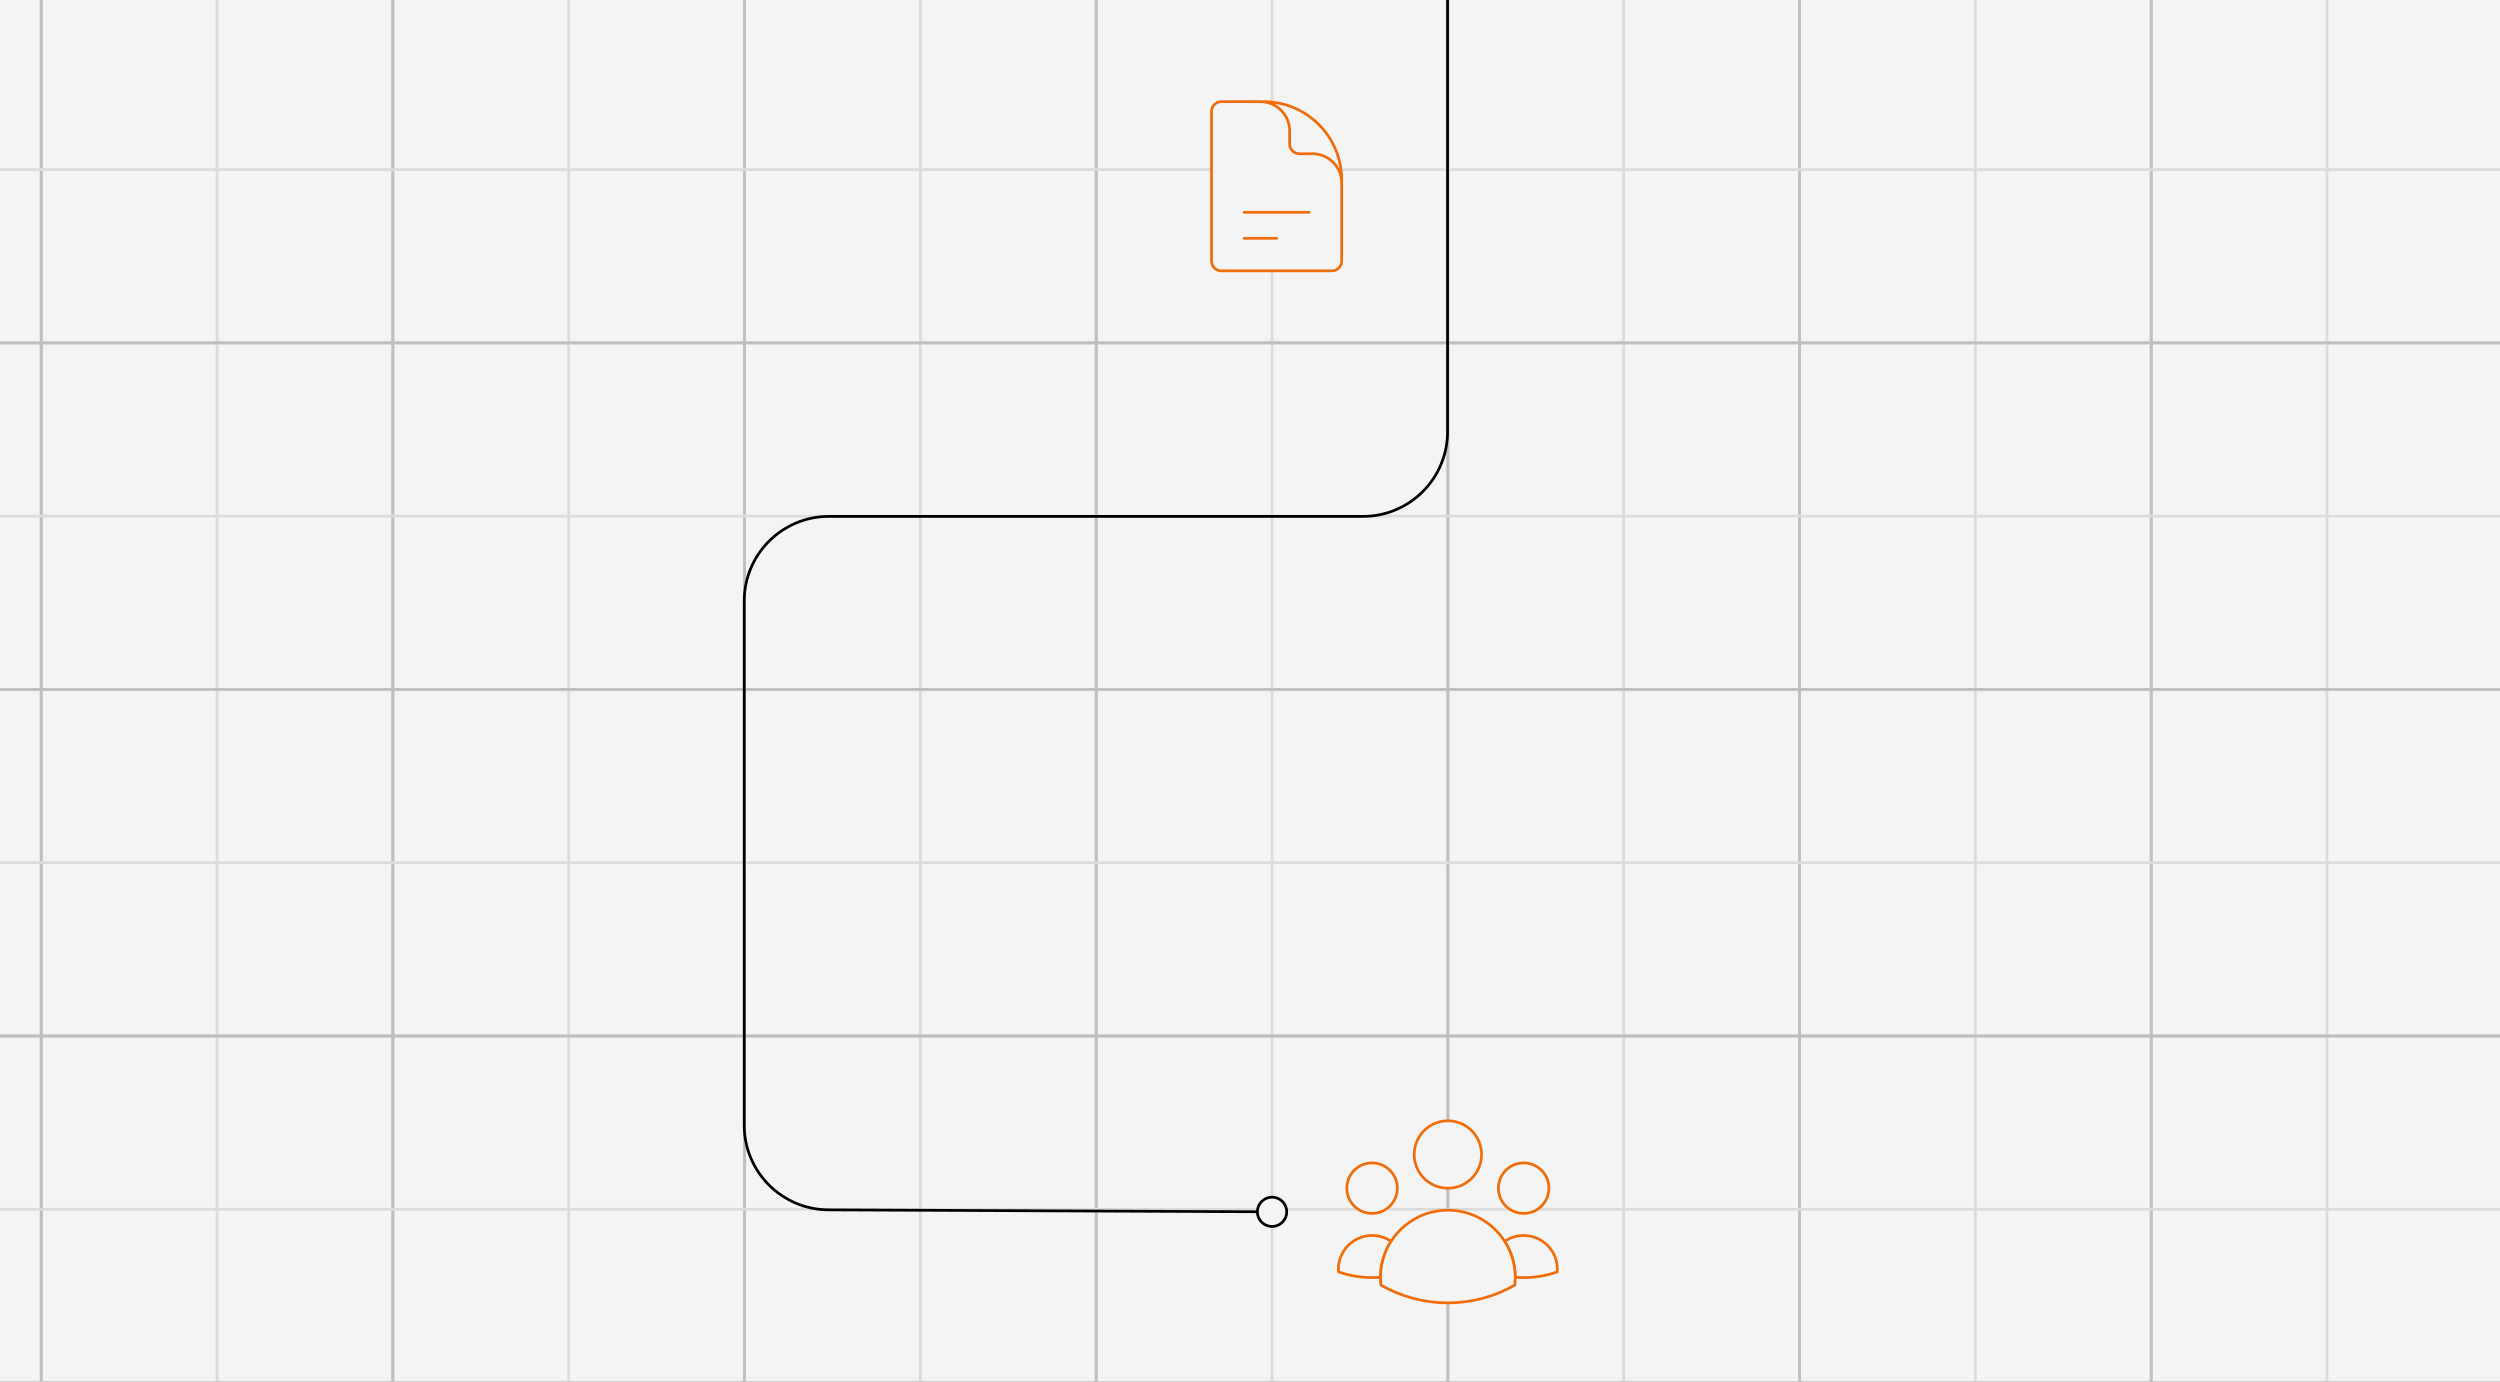 <svg xmlns="http://www.w3.org/2000/svg" width="910" height="503" viewBox="0 0 910 503" fill="none"><rect x="0" y="0" width="910" height="503" fill="#333333" stroke="none"/><g clip-path="url(#clip0_35635_10769)"><rect width="910" height="503" fill="white"></rect><mask id="mask0_35635_10769" style="mask-type:luminance" maskUnits="userSpaceOnUse" x="-787" y="-80" width="2913" height="649"><path d="M2125.92 -80H-786.199V568.393H2125.92V-80Z" fill="white"></path></mask><g mask="url(#mask0_35635_10769)"><path d="M1167.05 -316.69H-113V566.31H1167.05V-316.69Z" fill="#F4F4F4"></path><path d="M783.039 -876.714V1126.33" stroke="#BFBFBF" stroke-miterlimit="10"></path><path d="M655.033 -876.714V1126.33" stroke="#BFBFBF" stroke-miterlimit="10"></path><path d="M527.027 -876.714V1126.33" stroke="#BFBFBF" stroke-miterlimit="10"></path><path d="M399.023 -876.714V1126.33" stroke="#BFBFBF" stroke-miterlimit="10"></path><path d="M271.016 -876.714V1126.33" stroke="#BFBFBF" stroke-miterlimit="10"></path><path d="M143.012 -876.714V1126.33" stroke="#BFBFBF" stroke-miterlimit="10"></path><path d="M15.006 -876.714V1126.33" stroke="#BFBFBF" stroke-miterlimit="10"></path><path d="M-871.549 503.243H1925.61" stroke="#BFBFBF" stroke-miterlimit="10"></path><path d="M-871.549 377.099H1925.61" stroke="#BFBFBF" stroke-miterlimit="10"></path><path d="M-871.549 250.954H1925.61" stroke="#BFBFBF" stroke-miterlimit="10"></path><path d="M-871.549 124.81H1925.61" stroke="#BFBFBF" stroke-miterlimit="10"></path><path d="M847.041 -876.714V1126.33" stroke="#DBDBDB" stroke-miterlimit="10"></path><path d="M783.039 -876.714V1126.33" stroke="#BFBFBF" stroke-miterlimit="10"></path><path d="M719.037 -876.714V1126.33" stroke="#DBDBDB" stroke-miterlimit="10"></path><path d="M655.033 -876.714V1126.33" stroke="#BFBFBF" stroke-miterlimit="10"></path><path d="M591.031 -876.714V1126.33" stroke="#DBDBDB" stroke-miterlimit="10"></path><path d="M527.027 -876.714V1126.33" stroke="#BFBFBF" stroke-miterlimit="10"></path><path d="M463.027 -876.714V1126.33" stroke="#DBDBDB" stroke-miterlimit="10"></path><path d="M399.023 -876.714V1126.33" stroke="#BFBFBF" stroke-miterlimit="10"></path><path d="M335.021 -876.714V1126.33" stroke="#DBDBDB" stroke-miterlimit="10"></path><path d="M271.016 -876.714V1126.33" stroke="#BFBFBF" stroke-miterlimit="10"></path><path d="M207.014 -876.714V1126.33" stroke="#DBDBDB" stroke-miterlimit="10"></path><path d="M143.012 -876.714V1126.33" stroke="#BFBFBF" stroke-miterlimit="10"></path><path d="M79.01 -876.714V1126.33" stroke="#DBDBDB" stroke-miterlimit="10"></path><path d="M15.006 -876.714V1126.33" stroke="#BFBFBF" stroke-miterlimit="10"></path><path d="M-871.549 503.243H1925.61" stroke="#BFBFBF" stroke-miterlimit="10"></path><path d="M-871.549 440.165H1925.61" stroke="#DBDBDB" stroke-miterlimit="10"></path><path d="M-871.549 377.099H1925.61" stroke="#BFBFBF" stroke-miterlimit="10"></path><path d="M-871.549 314.021H1925.61" stroke="#DBDBDB" stroke-miterlimit="10"></path><path d="M-871.549 250.954H1925.61" stroke="#BFBFBF" stroke-miterlimit="10"></path><path d="M-871.549 187.876H1925.61" stroke="#DBDBDB" stroke-miterlimit="10"></path><path d="M-871.549 124.81H1925.61" stroke="#BFBFBF" stroke-miterlimit="10"></path><path d="M-871.549 61.743H1925.61" stroke="#DBDBDB" stroke-miterlimit="10"></path><path d="M398.928 -64.318H496.093C513.113 -64.318 526.909 -50.522 526.909 -33.502V157.155C526.909 174.175 513.113 187.971 496.093 187.971H301.715C284.695 187.971 270.898 201.767 270.898 218.787V409.574C270.898 426.535 284.612 440.319 301.584 440.39L462.906 441.101" stroke="black" stroke-linecap="round" stroke-linejoin="round"></path><path d="M488.374 74.904V66.619C488.374 60.728 483.597 55.964 477.719 55.964H472.978C471.01 55.964 469.422 54.376 469.422 52.408V47.667C469.422 41.776 464.645 37.012 458.767 37.012H452.84M452.852 77.274H476.533ZM452.852 86.744H464.693ZM459.952 37H444.556C442.588 37 441 38.588 441 40.556V95.029C441 96.996 442.588 98.585 444.556 98.585H484.818C486.786 98.585 488.374 96.996 488.374 95.029V65.422C488.374 49.729 475.644 37 459.952 37Z" fill="#F4F4F4"></path><path d="M488.374 74.904V66.619C488.374 60.728 483.597 55.964 477.719 55.964H472.978C471.01 55.964 469.422 54.376 469.422 52.408V47.667C469.422 41.776 464.645 37.012 458.767 37.012H452.84M452.852 77.274H476.533M452.852 86.744H464.693M459.952 37H444.556C442.588 37 441 38.588 441 40.556V95.029C441 96.996 442.588 98.585 444.556 98.585H484.818C486.786 98.585 488.374 96.996 488.374 95.029V65.422C488.374 49.729 475.644 37 459.952 37Z" stroke="#F16D0A" stroke-linecap="round" stroke-linejoin="round"></path><path d="M499.439 423.299C494.354 423.299 490.241 427.412 490.241 432.497C490.241 437.581 494.354 441.682 499.439 441.682C504.524 441.682 508.624 437.57 508.624 432.497C508.624 427.424 504.512 423.299 499.439 423.299ZM554.612 423.299C549.539 423.299 545.426 427.412 545.426 432.497C545.426 437.581 549.539 441.682 554.612 441.682C559.684 441.682 563.809 437.57 563.809 432.497C563.809 427.424 559.696 423.299 554.612 423.299ZM527.031 407.974C520.252 407.974 514.764 413.462 514.764 420.242C514.764 427.021 520.252 432.497 527.031 432.497C533.811 432.497 539.286 427.009 539.286 420.242C539.286 413.474 533.799 407.974 527.031 407.974ZM499.439 449.718C492.671 449.718 487.184 455.206 487.184 461.974C487.184 462.305 487.184 462.637 487.219 462.957C491.036 464.309 495.148 465.043 499.439 465.043C500.47 465.043 501.489 464.996 502.497 464.913C502.532 460.101 503.931 455.621 506.349 451.84C504.381 450.489 501.999 449.706 499.439 449.706V449.718ZM554.623 449.718C552.052 449.718 549.669 450.501 547.702 451.852C550.119 455.633 551.518 460.101 551.554 464.925C552.561 465.008 553.592 465.055 554.623 465.055C558.914 465.055 563.015 464.32 566.843 462.969C566.879 462.637 566.879 462.305 566.879 461.985C566.879 455.218 561.391 449.73 554.623 449.73V449.718Z" fill="#F4F4F4" stroke="#F16D0A" stroke-linecap="round" stroke-linejoin="round"></path><path d="M551.553 464.913V465.044C551.553 465.956 551.506 466.869 551.399 467.77C544.216 471.882 535.896 474.241 527.03 474.241C518.165 474.241 509.833 471.894 502.65 467.77C502.555 466.869 502.496 465.968 502.496 465.044V464.913C502.532 460.101 503.93 455.621 506.348 451.84C510.71 445.025 518.343 440.509 527.03 440.509C535.718 440.509 543.351 445.025 547.701 451.84C550.119 455.621 551.517 460.089 551.553 464.913Z" fill="#F4F4F4" stroke="#F16D0A" stroke-linecap="round" stroke-linejoin="round"></path><path d="M463.023 446.435C465.969 446.435 468.357 444.047 468.357 441.101C468.357 438.155 465.969 435.768 463.023 435.768C460.077 435.768 457.689 438.155 457.689 441.101C457.689 444.047 460.077 446.435 463.023 446.435Z" fill="#F4F4F4" stroke="black" stroke-miterlimit="10"></path></g></g><defs><clipPath id="clip0_35635_10769"><rect width="910" height="503" fill="white"></rect></clipPath></defs></svg>